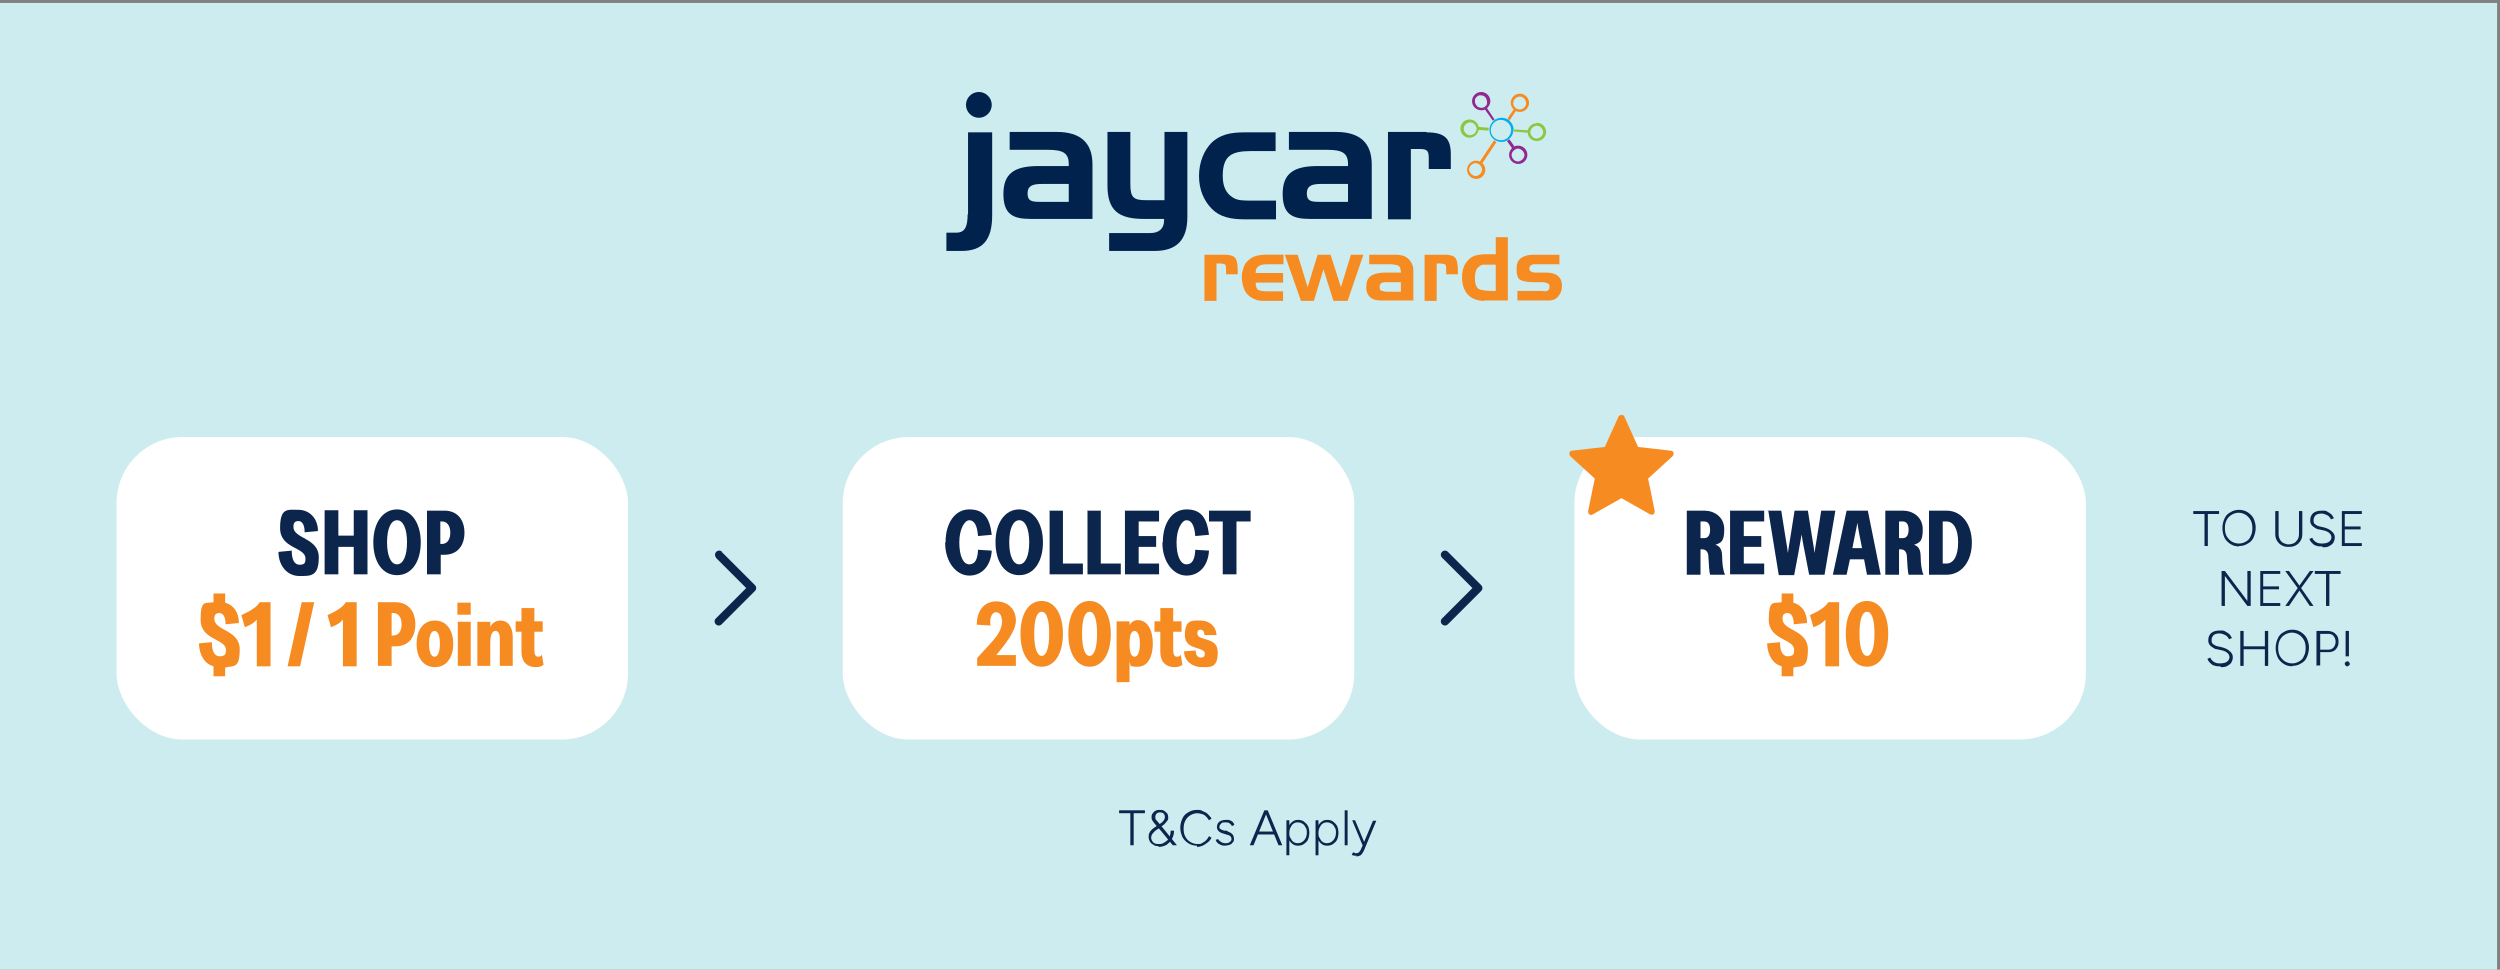 <?xml version="1.0" encoding="UTF-8"?>
<svg id="Layer_1" xmlns="http://www.w3.org/2000/svg" version="1.1" viewBox="0 0 600.7 233">
  <rect x="0" y="0" width="600.7" height="233" fill="#808080" stroke="none"/>
  <!-- Generator: Adobe Illustrator 29.5.1, SVG Export Plug-In . SVG Version: 2.1.0 Build 141)  -->
  <defs>
    <style>
      .st0 {
        fill: #8dc63f;
      }

      .st1 {
        fill: #00aeef;
      }

      .st2 {
        fill: #fff;
      }

      .st3 {
        fill: #0c254d;
      }

      .st4 {
        fill: #f3f4f6;
      }

      .st5 {
        fill: #00224d;
      }

      .st6 {
        fill: #231f20;
      }

      .st7 {
        fill: #f68b21;
      }

      .st8 {
        fill: #cdecef;
      }

      .st9 {
        fill: #92278f;
      }
    </style>
  </defs>
  <g>
    <line class="st4" x1="0" y1=".7" x2="600" y2=".7"/>
    <rect class="st8" x="0" y=".7" width="600" height="233"/>
    <g>
      <path class="st3" d="M529.7,131.2v-7.7h-2.7v-.7h6.2v.7h-2.7v7.7h-.8Z"/>
      <path class="st3" d="M538,131.3c-.8,0-1.5-.2-2.1-.6-.6-.4-1.1-.9-1.4-1.5-.3-.7-.5-1.4-.5-2.3s.2-1.6.5-2.3c.3-.7.8-1.2,1.4-1.5.6-.4,1.3-.6,2.1-.6s1.5.2,2.1.6c.6.4,1.1.9,1.4,1.5.3.7.5,1.4.5,2.2s-.2,1.6-.5,2.3c-.3.7-.8,1.2-1.4,1.5-.6.4-1.3.6-2.1.6ZM538,130.6c.6,0,1.2-.2,1.7-.5s.9-.7,1.1-1.3c.3-.5.4-1.2.4-1.9s-.1-1.3-.4-1.9c-.3-.5-.7-1-1.2-1.3-.5-.3-1.1-.5-1.7-.5s-1.2.2-1.7.5-.9.7-1.2,1.3-.4,1.2-.4,1.9.1,1.3.4,1.9c.3.5.7,1,1.2,1.3s1.1.5,1.7.5Z"/>
      <path class="st3" d="M549.8,131.4c-.6,0-1.1-.1-1.6-.4-.5-.3-.8-.6-1.1-1.1-.3-.5-.4-1-.4-1.6v-5.5h.8v5.5c0,.5.1.9.3,1.3.2.4.5.7.9.9s.8.3,1.2.3.9-.1,1.3-.3.6-.5.9-.9c.2-.4.3-.8.3-1.3v-5.5h.8v5.5c0,.6-.1,1.1-.4,1.6-.3.5-.6.8-1.1,1.1-.5.3-1,.4-1.7.4Z"/>
      <path class="st3" d="M558,131.3c-.5,0-.9,0-1.2-.1-.4-.1-.7-.2-.9-.4s-.5-.4-.6-.6c-.2-.2-.3-.4-.4-.7l.7-.3c.1.4.4.7.8,1,.4.3.9.4,1.5.4s1.3-.1,1.7-.4c.4-.3.6-.7.6-1.1s-.2-.8-.6-1.1-.9-.5-1.5-.6l-.9-.2c-.4,0-.7-.2-1-.4-.3-.2-.6-.4-.8-.7-.2-.3-.3-.6-.3-1,0-.8.2-1.3.7-1.8.5-.4,1.2-.6,2.1-.6s1,0,1.4.3c.4.2.7.4,1,.7.2.3.4.6.5.8l-.7.3c-.2-.4-.5-.8-.9-1-.4-.2-.9-.4-1.4-.4s-1.1.1-1.4.4c-.3.3-.5.7-.5,1.2s.1.8.4,1c.3.2.6.4,1.1.5l.9.2c.8.2,1.5.5,2,1,.5.4.7.9.7,1.4s-.1.8-.3,1.2-.5.6-1,.9-1,.3-1.6.3Z"/>
      <path class="st3" d="M562.7,131.2v-8.4h4.8v.7h-4.1v3h3.8v.7h-3.8v3.3h4.1v.7h-4.8Z"/>
    </g>
    <g>
      <path class="st3" d="M533.8,145.6v-8.4h.8l5.4,7.2v-7.2h.8v8.4h-.8l-5.4-7.2v7.2h-.8Z"/>
      <path class="st3" d="M543.1,145.6v-8.4h4.8v.7h-4.1v3h3.8v.7h-3.8v3.3h4.1v.7h-4.8Z"/>
      <path class="st3" d="M555,145.6l-2.7-4-3.2-4.4h.9l2.7,3.8,3.2,4.6h-.9ZM549.1,145.6l3.2-4.6,2.7-3.8h.9l-3.2,4.4-2.7,4h-.9Z"/>
      <path class="st3" d="M558.9,145.6v-7.7h-2.7v-.7h6.2v.7h-2.7v7.7h-.8Z"/>
    </g>
    <g>
      <path class="st3" d="M533.5,160.1c-.5,0-.9,0-1.2-.1-.4-.1-.7-.2-.9-.4s-.5-.4-.6-.6c-.2-.2-.3-.4-.4-.7l.7-.3c.1.4.4.7.8,1,.4.3.9.4,1.5.4s1.3-.1,1.7-.4c.4-.3.6-.7.6-1.1s-.2-.8-.6-1.1-.9-.5-1.5-.6l-.9-.2c-.4,0-.7-.2-1-.4-.3-.2-.6-.4-.8-.7-.2-.3-.3-.6-.3-1,0-.8.2-1.3.7-1.8.5-.4,1.2-.6,2.1-.6s1,0,1.4.3c.4.2.7.4,1,.7.2.3.4.6.5.8l-.7.3c-.2-.4-.5-.8-.9-1-.4-.2-.9-.4-1.4-.4s-1.1.1-1.4.4c-.3.3-.5.7-.5,1.2s.1.8.4,1c.3.2.6.4,1.1.5l.9.2c.8.2,1.5.5,2,1,.5.4.7.9.7,1.4s-.1.8-.3,1.2-.5.6-1,.9-1,.3-1.6.3Z"/>
      <path class="st3" d="M538.3,160v-8.4h.8v8.4h-.8ZM539.1,156v-.7h5.1v.7h-5.1ZM544.2,160v-8.4h.8v8.4h-.8Z"/>
      <path class="st3" d="M550.8,160.1c-.8,0-1.5-.2-2.1-.6-.6-.4-1.1-.9-1.4-1.5-.3-.7-.5-1.4-.5-2.3s.2-1.6.5-2.3c.3-.7.8-1.2,1.4-1.5.6-.4,1.3-.6,2.1-.6s1.5.2,2.1.6c.6.4,1.1.9,1.4,1.5.3.7.5,1.4.5,2.2s-.2,1.6-.5,2.3c-.3.7-.8,1.2-1.4,1.5-.6.4-1.3.6-2.1.6ZM550.8,159.4c.6,0,1.2-.2,1.7-.5s.9-.7,1.1-1.3c.3-.5.4-1.2.4-1.9s-.1-1.3-.4-1.9c-.3-.5-.7-1-1.2-1.3-.5-.3-1.1-.5-1.7-.5s-1.2.2-1.7.5-.9.7-1.2,1.3-.4,1.2-.4,1.9.1,1.3.4,1.9c.3.5.7,1,1.2,1.3s1.1.5,1.7.5Z"/>
      <path class="st3" d="M556.6,160v-8.4h2.6c.5,0,1,.1,1.4.3.4.2.7.5,1,.9.2.4.3.8.3,1.4s-.1,1-.3,1.3c-.2.4-.5.7-.8.9-.4.2-.8.3-1.2.3h-2.1v3.2h-.8ZM557.4,156.1h2.1c.5,0,.9-.2,1.2-.5.3-.4.5-.8.5-1.4s-.2-1-.5-1.4-.8-.5-1.4-.5h-1.8v3.8Z"/>
      <path class="st3" d="M564,160.1c-.2,0-.3,0-.4-.2-.1-.1-.2-.2-.2-.4s0-.3.2-.4c.1-.1.2-.2.4-.2s.3,0,.4.2c.1.1.2.2.2.4s0,.3-.2.4c-.1.1-.2.2-.4.2ZM563.6,157.7v-6.1h.8v6.1h-.8Z"/>
    </g>
    <rect class="st2" x="28" y="105" width="122.9" height="72.7" rx="15.9" ry="15.9"/>
    <g>
      <path class="st3" d="M67,132.6l3.1-.3c0,2.1.6,3.4,1.9,3.4s1.4-.6,1.4-1.5c0-2.8-6.1-2.3-6.1-7.3s1.8-4.4,4.4-4.4,4.7,2,4.7,5.1l-3.2.3c0-1.8-.6-2.7-1.5-2.7s-1.2.5-1.2,1.4c0,2.9,6.1,2.6,6.1,7.3s-2,4.5-4.7,4.5-4.9-2.2-5-5.7Z"/>
      <path class="st3" d="M85,131.4h-3.7v6.6h-3.3v-15.4h3.3v6.1h3.7v-6.1h3.3v15.4h-3.3v-6.6Z"/>
      <path class="st3" d="M89.7,130.3c0-4.7,2.3-7.9,5.7-7.9s5.7,3.2,5.7,7.9-2.2,7.9-5.7,7.9-5.7-3.2-5.7-7.9ZM97.8,130.3c0-3.2-.9-5.3-2.4-5.3s-2.4,2.1-2.4,5.3.9,5.3,2.4,5.3,2.4-2.1,2.4-5.3Z"/>
      <path class="st3" d="M102.6,122.7h4.2c3.1,0,4.8,2.2,4.8,5.3s-1.7,5.3-4.8,5.3h-.9v4.7h-3.3v-15.4ZM106.2,130.7c1.2,0,2-1,2-2.7s-.8-2.7-2-2.7h-.4v5.4h.4Z"/>
    </g>
    <g>
      <path class="st7" d="M51.3,160.1c-2.1-.6-3.4-2.6-3.5-5.5l3.1-.3c0,2.1.6,3.4,1.9,3.4s1.5-.6,1.5-1.5c0-2.8-6.1-2.3-6.1-7.3s1.2-3.8,3.1-4.2v-2.1h2.8v2.2c2.1.6,3.3,2.4,3.3,4.9l-3.2.3c0-1.8-.6-2.7-1.5-2.7s-1.2.5-1.2,1.4c0,2.9,6.1,2.6,6.1,7.3s-1.4,3.9-3.5,4.4v2.1h-2.8v-2.2Z"/>
      <path class="st7" d="M58.8,150.6l-.8-2.8c2-.9,3.7-1.9,4.4-3.1h2.6v15.4h-3.3v-11.2c-.7.7-1.1,1.1-2.8,1.8Z"/>
      <path class="st7" d="M72.5,144.7h3l-3.4,15.4h-3l3.4-15.4Z"/>
      <path class="st7" d="M79.5,150.6l-.8-2.8c2-.9,3.7-1.9,4.4-3.1h2.6v15.4h-3.3v-11.2c-.7.7-1.1,1.1-2.8,1.8Z"/>
      <path class="st7" d="M90.8,144.7h4.2c3.1,0,4.8,2.2,4.8,5.3s-1.6,5.3-4.8,5.3h-.9v4.7h-3.3v-15.4ZM94.5,152.7c1.2,0,2-1,2-2.7s-.8-2.7-2-2.7h-.4v5.4h.4Z"/>
      <path class="st7" d="M100.1,154.7c0-3.4,1.7-5.6,4.4-5.6s4.4,2.2,4.4,5.6-1.7,5.6-4.4,5.6-4.4-2.2-4.4-5.6ZM105.7,154.7c0-2-.5-3.1-1.3-3.1s-1.3,1.1-1.3,3.1.5,3.1,1.3,3.1,1.3-1.1,1.3-3.1Z"/>
      <path class="st7" d="M109.9,144.8h3.2v2.9h-3.2v-2.9ZM110,149.4h3.1v10.6h-3.1v-10.6Z"/>
      <path class="st7" d="M119.1,151.6c-.9,0-1.3,1-1.3,3.1v5.3h-3.1v-10.6h3.1v1.2c.5-.9,1.4-1.5,2.4-1.5,1.8,0,3,1.4,3,4.1v6.8h-3.1v-6.6c0-1.1-.4-1.8-1-1.8Z"/>
      <path class="st7" d="M125.3,156.6v-4.8h-1.4v-2.5h1.4v-3.2h3.1v3.2h2v2.5h-2v4.4c0,1.1.3,1.6.9,1.6s.7-.2.9-.5l.4,2.4c-.5.5-1.3.6-1.8.6-2.4,0-3.5-1.5-3.5-3.7Z"/>
    </g>
    <rect class="st2" x="202.5" y="105" width="122.9" height="72.7" rx="15.9" ry="15.9"/>
    <g>
      <path class="st3" d="M227.2,130.3c0-4.7,2.3-7.9,5.7-7.9s4.9,1.9,5.4,6.1l-3.3.3c-.2-2.7-1-3.8-2.1-3.8s-2.4,2.1-2.4,5.3.9,5.3,2.4,5.3,2-1.4,2.1-3.5l3.3.2c-.2,3.6-2.3,6-5.4,6s-5.8-3.2-5.8-7.9Z"/>
      <path class="st3" d="M239.2,130.3c0-4.7,2.3-7.9,5.7-7.9s5.7,3.2,5.7,7.9-2.2,7.9-5.7,7.9-5.7-3.2-5.7-7.9ZM247.3,130.3c0-3.2-.9-5.3-2.4-5.3s-2.4,2.1-2.4,5.3.9,5.3,2.4,5.3,2.4-2.1,2.4-5.3Z"/>
      <path class="st3" d="M252.1,122.7h3.3v12.7h4.8v2.6h-8v-15.4Z"/>
      <path class="st3" d="M261.2,122.7h3.3v12.7h4.8v2.6h-8v-15.4Z"/>
      <path class="st3" d="M270.4,122.7h8.1v2.6h-4.9v3.5h4.2v2.6h-4.2v4h4.9v2.6h-8.2v-15.4Z"/>
      <path class="st3" d="M279.4,130.3c0-4.7,2.3-7.9,5.7-7.9s4.9,1.9,5.4,6.1l-3.3.3c-.2-2.7-1-3.8-2.1-3.8s-2.4,2.1-2.4,5.3.9,5.3,2.4,5.3,2-1.4,2.1-3.5l3.3.2c-.2,3.6-2.3,6-5.4,6s-5.8-3.2-5.8-7.9Z"/>
      <path class="st3" d="M293.9,125.3h-3.4v-2.6h10v2.6h-3.4v12.7h-3.3v-12.7Z"/>
    </g>
    <g>
      <path class="st7" d="M240.7,149c0-1.1-.5-1.9-1.4-1.9s-1.6,1.3-1.3,3.2l-3.3-.2c0-3.5,1.9-5.6,4.7-5.6s4.7,1.9,4.7,4.6-3,6.2-4.7,8.3h4.7v2.6h-9.3v-1.9c4-4.5,6-5.9,6-9.2Z"/>
      <path class="st7" d="M245.2,152.3c0-4.9,2-7.9,5.1-7.9s5.1,3.1,5.1,7.9-2,7.9-5.1,7.9-5.1-3.1-5.1-7.9ZM252.1,152.3c0-3.4-.6-5.3-1.8-5.3s-1.8,1.9-1.8,5.3.7,5.3,1.8,5.3,1.8-1.9,1.8-5.3Z"/>
      <path class="st7" d="M256.7,152.3c0-4.9,2-7.9,5.1-7.9s5.1,3.1,5.1,7.9-2,7.9-5.1,7.9-5.1-3.1-5.1-7.9ZM263.6,152.3c0-3.4-.6-5.3-1.8-5.3s-1.8,1.9-1.8,5.3.7,5.3,1.8,5.3,1.8-1.9,1.8-5.3Z"/>
      <path class="st7" d="M271.4,159.1v4.8h-3.1v-14.6h3.1v.9c.4-.7,1.1-1.2,2-1.2,2.3,0,3.6,2.4,3.6,5.6s-1.2,5.6-3.6,5.6-1.6-.4-2-1.2ZM272.6,157.8c.8,0,1.3-1.2,1.3-3.1s-.5-3.1-1.3-3.1-1.2,1.1-1.2,3.1.4,3.1,1.2,3.1Z"/>
      <path class="st7" d="M278.8,156.6v-4.8h-1.4v-2.5h1.4v-3.2h3.1v3.2h2v2.5h-2v4.4c0,1.1.3,1.6.9,1.6s.7-.2.9-.5l.4,2.4c-.5.5-1.3.6-1.8.6-2.4,0-3.5-1.5-3.5-3.7Z"/>
      <path class="st7" d="M284.5,156.5l2.8-.2c0,1,.4,1.7,1.2,1.7s1-.4,1-.9c0-1.9-4.8-.7-4.8-4.5s1.8-3.5,3.8-3.5,3.7,1.3,3.8,3.5h-2.9c0-.7-.3-1.3-.9-1.3s-.8.3-.8.9c0,2,4.9.6,4.9,4.5s-1.8,3.6-3.9,3.6-4.1-1.4-4.2-3.7Z"/>
    </g>
    <rect class="st2" x="378.3" y="105" width="122.9" height="72.7" rx="15.9" ry="15.9"/>
    <g>
      <path class="st3" d="M405.3,122.7h4.2c2.4,0,4.8,1.5,4.8,4.5s-.8,3.2-2.1,3.7c1.4.4,1.6,1.8,1.6,2.9,0,1.4.2,3.4.7,4.3h-3.6c-.2-.7-.3-2.3-.4-4.2,0-1.3-.6-1.9-1.5-1.9h-.4v6.1h-3.3v-15.4ZM410.9,127.3c0-1.3-.5-2-1.4-2h-.9v4h.9c.9,0,1.4-.7,1.4-2Z"/>
      <path class="st3" d="M415.8,122.7h8.1v2.6h-4.9v3.5h4.2v2.6h-4.2v4h4.9v2.6h-8.2v-15.4Z"/>
      <path class="st3" d="M424.6,122.7h3.4l.9,5.7c.5,2.8.7,4.5.7,4.5,0,0,.2-1.7.7-4.5l.9-5.7h3.2l.9,5.7c.5,2.8.7,4.5.7,4.5,0,0,.2-1.7.7-4.5l.9-5.7h3.4l-2.6,15.4h-3.7l-1-5.2c-.6-2.8-.8-4.5-.8-4.5,0,0-.3,1.7-.8,4.5l-1,5.3h-3.7l-2.5-15.4Z"/>
      <path class="st3" d="M443.7,122.7h5.1l3.1,15.4h-3.3l-.7-3.7h-3.4l-.8,3.7h-3.3l3.3-15.4ZM447.4,131.7l-.3-1.6c-.6-2.8-.8-4.5-.8-4.5,0,0-.3,1.7-.9,4.5l-.3,1.6h2.3Z"/>
      <path class="st3" d="M453,122.7h4.2c2.4,0,4.8,1.5,4.8,4.5s-.8,3.2-2.1,3.7c1.4.4,1.6,1.8,1.6,2.9,0,1.4.2,3.4.7,4.3h-3.6c-.2-.7-.3-2.3-.4-4.2,0-1.3-.6-1.9-1.5-1.9h-.4v6.1h-3.3v-15.4ZM458.6,127.3c0-1.3-.5-2-1.4-2h-.9v4h.9c.9,0,1.4-.7,1.4-2Z"/>
      <path class="st3" d="M463.5,122.7h4.2c3.7,0,6.1,3.3,6.1,7.7s-2.4,7.7-6.1,7.7h-4.2v-15.4ZM470.5,130.3c0-3.2-1.1-5-2.8-5h-.9v10.1h.9c1.7,0,2.8-1.8,2.8-5.1Z"/>
    </g>
    <g>
      <path class="st7" d="M428.1,160.1c-2.1-.6-3.4-2.6-3.5-5.5l3.1-.3c0,2.1.6,3.4,1.9,3.4s1.5-.6,1.5-1.5c0-2.8-6.1-2.3-6.1-7.3s1.2-3.8,3.1-4.2v-2.1h2.8v2.2c2.1.6,3.3,2.4,3.3,4.9l-3.2.3c0-1.8-.6-2.7-1.5-2.7s-1.2.5-1.2,1.4c0,2.9,6.1,2.6,6.1,7.3s-1.4,3.9-3.5,4.4v2.1h-2.8v-2.2Z"/>
      <path class="st7" d="M435.7,150.6l-.8-2.8c2-.9,3.7-1.9,4.4-3.1h2.6v15.4h-3.3v-11.2c-.7.7-1.1,1.1-2.8,1.8Z"/>
      <path class="st7" d="M443.5,152.3c0-4.9,2-7.9,5.1-7.9s5.1,3.1,5.1,7.9-2,7.9-5.1,7.9-5.1-3.1-5.1-7.9ZM450.4,152.3c0-3.4-.6-5.3-1.8-5.3s-1.8,1.9-1.8,5.3.7,5.3,1.8,5.3,1.8-1.9,1.8-5.3Z"/>
    </g>
    <g>
      <path class="st7" d="M385.6,107.4s-4.8.5-7.9.9c-.3,0-.5.2-.6.5,0,.3,0,.6.2.8,2.4,2.2,5.9,5.4,5.9,5.4,0,0-1,4.7-1.6,7.8,0,.3,0,.6.3.8s.6.2.8,0c2.8-1.6,6.9-3.9,6.9-3.9,0,0,4.2,2.4,6.9,3.9.3.1.6.1.8,0,.2-.2.3-.5.3-.8-.6-3.1-1.6-7.8-1.6-7.8,0,0,3.5-3.2,5.9-5.4.2-.2.3-.5.2-.8,0-.3-.3-.5-.6-.5-3.2-.4-7.9-.9-7.9-.9,0,0-2-4.4-3.3-7.3-.1-.3-.4-.4-.7-.4s-.6.2-.7.4c-1.3,2.9-3.3,7.3-3.3,7.3"/>
      <path class="st3" d="M173.5,132.6c-.4-.4-1-.4-1.4,0-.4.4-.4,1,0,1.4l1.4-1.4ZM180.7,141.3l.7.7c.4-.4.4-1,0-1.4l-.7.7ZM172,148.6c-.4.4-.4,1,0,1.4.4.4,1,.4,1.4,0l-1.4-1.4ZM172,134l8,8,1.4-1.4-8-8-1.4,1.4ZM180,140.6l-8,8,1.4,1.4,8-8-1.4-1.4Z"/>
      <path class="st3" d="M347.9,132.6c-.4-.4-1-.4-1.4,0-.4.4-.4,1,0,1.4l1.4-1.4ZM355.2,141.3l.7.7c.4-.4.4-1,0-1.4l-.7.7ZM346.5,148.6c-.4.4-.4,1,0,1.4.4.4,1,.4,1.4,0l-1.4-1.4ZM346.5,134l8,8,1.4-1.4-8-8-1.4,1.4ZM354.5,140.6l-8,8,1.4,1.4,8-8-1.4-1.4Z"/>
    </g>
    <g>
      <path class="st3" d="M271.6,203.1v-7.7h-2.7v-.7h6.2v.7h-2.7v7.7h-.8Z"/>
      <path class="st3" d="M278.4,203.3c-.5,0-.9,0-1.2-.3-.4-.2-.7-.4-.9-.8-.2-.3-.3-.7-.3-1.1s0-.7.2-1c.1-.3.3-.5.6-.8.2-.2.5-.4.8-.6l.9-.6c.2-.2.5-.3.7-.5.2-.2.4-.4.5-.6.1-.2.2-.4.2-.7s-.1-.6-.3-.8c-.2-.2-.5-.3-.9-.3s-.6.1-.8.3c-.2.2-.3.5-.3.8s0,.5.2.7.3.4.6.7l1.4,1.7,3,3.7h-1l-2.7-3.3-1.4-1.6c-.2-.2-.3-.4-.5-.6-.1-.2-.3-.4-.4-.6s-.1-.4-.1-.7c0-.3,0-.6.3-.9.2-.3.4-.5.7-.6.3-.2.6-.2,1-.2s.7,0,1,.2c.3.2.5.4.7.6s.3.6.3,1,0,.6-.3.9c-.2.3-.4.5-.7.8-.3.2-.6.5-.9.7l-.9.6c-.2.1-.4.3-.6.5-.2.2-.3.4-.5.6-.1.2-.2.5-.2.8s.2.8.5,1.1c.3.3.7.4,1.2.4s.9,0,1.2-.2.7-.4,1-.7c.3-.3.5-.6.6-1,.1-.4.2-.8.2-1.3h.8c0,.8-.2,1.4-.5,2-.3.6-.8,1-1.3,1.4-.6.3-1.2.5-2,.5Z"/>
      <path class="st3" d="M287.6,203.2c-.8,0-1.5-.2-2.1-.6-.6-.4-1.1-.9-1.4-1.5-.3-.7-.5-1.4-.5-2.2s.2-1.6.5-2.2c.3-.7.8-1.2,1.4-1.5.6-.4,1.3-.6,2.1-.6s.9,0,1.4.3c.5.2.9.4,1.2.7s.7.7.9,1.1l-.6.4c-.2-.3-.4-.6-.7-.9-.3-.3-.6-.5-1-.6-.4-.1-.7-.2-1.1-.2-.6,0-1.2.2-1.7.5s-.9.7-1.2,1.3-.4,1.2-.4,1.9.1,1.4.4,1.9c.3.6.7,1,1.2,1.3s1.1.5,1.7.5.8,0,1.1-.2c.4-.2.7-.4,1-.7.3-.3.5-.6.7-1l.6.4c-.2.4-.5.8-.9,1.1s-.8.6-1.2.8c-.5.2-.9.3-1.4.3Z"/>
      <path class="st3" d="M294.5,203.2c-.5,0-.8,0-1.2-.2-.3-.1-.6-.3-.8-.5-.2-.2-.3-.4-.4-.7l.6-.2c.1.3.4.5.7.7.3.2.6.3,1,.3s.8,0,1.1-.3c.3-.2.4-.4.4-.7s-.1-.5-.3-.7c-.2-.2-.5-.3-1-.4l-.6-.2c-.5-.1-1-.4-1.2-.6s-.4-.6-.4-.9c0-.6.2-1,.5-1.3.4-.3.9-.5,1.7-.5s.7,0,.9.1c.3.1.5.2.7.4s.3.4.4.7l-.6.3c-.1-.3-.3-.5-.6-.7s-.6-.2-1-.2-.8,0-1,.3c-.2.2-.4.4-.4.8s0,.4.3.5c.2.2.5.3.9.4h.5c.4.2.7.4,1,.5.3.2.5.4.6.6s.2.5.2.8,0,.7-.3.9c-.2.3-.4.5-.8.6-.3.1-.7.2-1.1.2Z"/>
      <path class="st3" d="M300.3,203.1l3.5-8.4h.8l-3.4,8.4h-.8ZM301.9,200.5v-.7h4.4v.7h-4.4ZM307.2,203.1l-3.4-8.4h.8l3.5,8.4h-.8Z"/>
      <path class="st3" d="M309.1,205.5v-8.4h.7v1.1s0,7.3,0,7.3h-.7ZM311.9,203.2c-.5,0-1-.1-1.3-.4-.4-.3-.7-.6-.9-1.1-.2-.5-.3-1-.3-1.6s.1-1.2.3-1.6c.2-.5.5-.8.9-1.1.4-.3.8-.4,1.3-.4s1,.1,1.4.4c.4.3.7.6,1,1.1.2.5.3,1,.3,1.6s-.1,1.1-.3,1.6c-.2.5-.6.8-1,1.1-.4.3-.9.4-1.4.4ZM311.8,202.6c.4,0,.8-.1,1.1-.3s.6-.5.8-.9c.2-.4.3-.8.3-1.3s0-.9-.3-1.3c-.2-.4-.4-.7-.8-.9-.3-.2-.7-.3-1.1-.3s-.7.1-1,.3c-.3.2-.5.5-.7.9s-.3.8-.3,1.3,0,.9.3,1.3c.2.4.4.7.7.9s.6.3,1,.3Z"/>
      <path class="st3" d="M316.1,205.5v-8.4h.7v1.1s0,7.3,0,7.3h-.7ZM318.9,203.2c-.5,0-1-.1-1.3-.4-.4-.3-.7-.6-.9-1.1-.2-.5-.3-1-.3-1.6s.1-1.2.3-1.6c.2-.5.5-.8.9-1.1.4-.3.8-.4,1.3-.4s1,.1,1.4.4c.4.3.7.6,1,1.1.2.5.3,1,.3,1.6s-.1,1.1-.3,1.6c-.2.5-.6.8-1,1.1-.4.3-.9.4-1.4.4ZM318.8,202.6c.4,0,.8-.1,1.1-.3s.6-.5.8-.9c.2-.4.3-.8.3-1.3s0-.9-.3-1.3c-.2-.4-.4-.7-.8-.9-.3-.2-.7-.3-1.1-.3s-.7.1-1,.3c-.3.2-.5.5-.7.9s-.3.8-.3,1.3,0,.9.3,1.3c.2.4.4.7.7.9s.6.3,1,.3Z"/>
      <path class="st3" d="M323.1,203.1v-8.4h.7v8.4h-.7Z"/>
      <path class="st3" d="M325.9,205.6c-.1,0-.3,0-.5,0-.2,0-.4-.1-.6-.2l.3-.6c.2,0,.4.1.5.2.1,0,.3,0,.3,0,.2,0,.4,0,.6-.2.1-.1.3-.3.4-.5l.7-1.6,2.3-5.5h.8l-2.9,7c-.1.3-.3.6-.5.9s-.3.4-.6.5-.5.2-.8.2ZM327.4,203.1l-2.5-6h.7l2.3,5.5.2.5h-.7Z"/>
    </g>
    <g>
      <path class="st6" d="M357.7,31.3s0,0,0,0c0,0,0,0,0,0"/>
      <polyline class="st6" points="357.7 31.3 357.7 31.3 357.7 31.3"/>
      <polygon class="st6" points="363.7 31.2 363.7 31.2 363.7 31.2 363.7 31.2"/>
      <path class="st6" d="M363.7,31.2s0,0,0,0c0,0,0,0,0,0"/>
    </g>
  </g>
  <path class="st5" d="M253.9,31.7h-11.3v4.3h9.2c3.5,0,5,.7,5,3.4v.5h-7.3c-5.8,0-8.4,1.8-8.4,6.7s2.3,6,6.5,6h14.9v-13.1c0-5.2-2.9-7.8-8.6-7.8M256.8,48.5h-6.9c-2,0-3-.2-3-2s1.1-2.3,3.4-2.3h6.5v4.3Z"/>
  <path class="st5" d="M279.8,48.1h-4.5c-3,0-3.7-.7-3.7-3.9v-12.5h-5.5v12.9c0,5.9,2.6,8,8.7,8h4.9v.4c0,1.9-1.2,3-3.3,3h-9.9v4.3h10.9c5.4,0,7.9-2.7,7.9-8.2v-20.4h-5.5v16.3Z"/>
  <path class="st5" d="M232.5,51.5c0,2.9-.6,4.4-2.7,4.4h-2.4v4.4h3.6c5.2,0,7.4-2.7,7.4-8.6v-19.9h-5.8v19.7Z"/>
  <path class="st5" d="M342.8,31.7h-9.3v21h5.5v-16.9h1.9c1.8,0,2.4.2,2.4,2.1v2.7h5.3v-3.5c0-3.9-1.5-5.3-5.9-5.3"/>
  <path class="st5" d="M321,31.7h-11.3v4.3h9.2c3.5,0,5,.7,5,3.4v.5h-7.3c-5.8,0-8.4,1.8-8.4,6.7s2.3,6,6.5,6h14.9v-13.1c0-5.2-2.9-7.8-8.6-7.8M323.9,48.5h-6.9c-2,0-3-.2-3-2s1.1-2.3,3.4-2.3h6.5v4.3Z"/>
  <path class="st5" d="M291.2,34.2c-1.9,1.9-3.1,4.8-3.1,8.1s1.2,6,3.1,7.9c1.9,1.9,4.4,2.5,7.9,2.5h7.5v-4.5h-5.9c-1.9,0-3.3,0-4.4-.7-1.7-1-2.5-2.7-2.5-5.2,0-4.9,2.1-6,6.8-6h5.9v-4.5h-7.5c-3.5,0-5.9.6-7.9,2.5"/>
  <path class="st5" d="M235.2,22.1c-1.7,0-3.1,1.4-3.1,3.1s1.4,3.1,3.1,3.1,3.1-1.4,3.1-3.1-1.4-3.1-3.1-3.1"/>
  <g>
    <path class="st7" d="M294.2,61.2c1.6,0,2.5.4,2.8,1.1s.4,1.7.4,2.9v.7h-2.8v-.5c0-1,0-1.6-.2-1.8-.2-.2-.7-.3-1.8-.3h-.3v9h-2.9v-11.1h4.9Z"/>
    <path class="st7" d="M301.8,72c-.7-.2-1.4-.6-2-1.2-.5-.5-.8-1.1-1-1.7s-.3-1.3-.4-1.9v-.7c0,0,0-.2,0-.3,0-.6.2-1.3.4-1.9.2-.6.5-1.2,1-1.6.6-.6,1.2-1,2-1.2.7-.2,1.5-.3,2.3-.3h4.3s0,2.3,0,2.3h-3.9c-.8,0-1.5.1-2,.4s-.8.8-.8,1.7h6.6s0,2.3,0,2.3h-6.6c0,1,.3,1.6.7,1.8.5.2,1.1.3,2,.3h3.9s0,2.3,0,2.3h-4.3c-.8,0-1.6,0-2.3-.3Z"/>
    <path class="st7" d="M315.9,72.3h-3.3l-3.9-11.1h3.1l2.4,7.8,2.4-7.8h3.1l2.5,7.8,2.4-7.8h3l-3.8,11.1h-3.4l-2.4-7.6-2.3,7.6Z"/>
    <path class="st7" d="M335,61.2c.6,0,1.3,0,1.9.2.6.1,1.1.4,1.6.9.4.4.7.9.9,1.4s.2,1.1.2,1.6v6.9h-7.9c-1.1,0-2-.3-2.6-.9-.6-.6-.9-1.5-.8-2.6,0-1.3.6-2.2,1.4-2.6.8-.4,1.9-.6,3-.6h3.9c0-.9-.2-1.5-.7-1.7s-1.2-.3-2-.3h-4.9v-2.3h6ZM332.9,70.1h3.7v-2.3h-3.5s0,0,0,0h0c-.4,0-.8,0-1.1.2-.3.1-.5.4-.5.9,0,.5.1.9.5,1,.3,0,.7.2,1.1.2h0Z"/>
    <path class="st7" d="M347.1,61.2c1.6,0,2.5.4,2.8,1.1.3.7.4,1.7.4,2.9v.7h-2.8v-.5c0-1,0-1.6-.2-1.8-.2-.2-.8-.3-1.8-.3h-.3v9h-2.9v-11.1h4.9Z"/>
    <path class="st7" d="M356.7,72.3c-1.7,0-3-.5-3.9-1.4-.9-.9-1.4-2.2-1.5-3.9,0-.7,0-1.5.2-2.2.2-.7.5-1.4,1-2,.6-.7,1.2-1.2,2-1.4.8-.2,1.6-.3,2.4-.3h2.5v-4.1h2.9v15.2h-5.6ZM359.4,69.9v-6.3c-.1,0-.2,0-.3,0h-1.2c-.3,0-.5,0-.7,0-.2,0-.5,0-.8,0-.2,0-.4,0-.6.2-.2.1-.4.2-.6.4-.3.3-.5.6-.6,1-.1.4-.2.8-.2,1.2v.6c0,1.5.5,2.4,1.3,2.6.8.2,1.8.3,2.9.3.1,0,.3,0,.4,0h.4Z"/>
    <path class="st7" d="M370.9,70s0,0,0,0h0c.4,0,.7,0,1-.2.3-.1.4-.4.4-.9s-.1-.7-.4-.8-.6-.2-.9-.3h-2.8c-1.2,0-2.1-.2-2.8-.5-.7-.3-1-1.2-1-2.6,0-1.3.3-2.2,1.1-2.7.7-.5,1.7-.8,2.9-.8h6.3s0,2.3,0,2.3h-5.2s0,0-.1,0h-.7c-.3,0-.5,0-.7.2-.2,0-.4.3-.5.5-.1.5,0,.8.3,1s.7.3,1.1.3h2.7c1,0,1.9.2,2.6.7.7.5,1.1,1.3,1.1,2.4h0c0,1-.2,1.8-.8,2.5-.5.7-1.3,1.1-2.3,1.1h-7.6v-2.3h6.2Z"/>
  </g>
  <path class="st0" d="M357.7,31.3h0c0-.1,0-.2,0-.3,0,0,0-.1,0-.2,0,0,0,0,0-.1l-2.4-.2c-.2-1-1.1-1.8-2.2-1.8-1.2,0-2.2,1-2.2,2.2,0,1.2,1,2.2,2.2,2.2,1.1,0,2-.9,2.2-1.9l2.3.2s0,0,0,0h0M353.3,32.5c-.9,0-1.5-.7-1.6-1.5,0-.9.7-1.5,1.5-1.6.9,0,1.5.7,1.6,1.5,0,.9-.7,1.5-1.5,1.6"/>
  <path class="st0" d="M369.2,29.6c-1,0-1.9.8-2.1,1.7l-3.4-.2s0,0,0,0c0,0,0,0,0,0h0c0,0,0,.2,0,.3,0,0,0,.2,0,.2h0s3.4.3,3.4.3c0,1.1,1,2,2.2,2,1.2,0,2.2-1,2.2-2.2s-1-2.2-2.2-2.2M369.3,33.3c-.9,0-1.5-.7-1.6-1.5,0-.8.7-1.5,1.5-1.6.9,0,1.5.7,1.6,1.5,0,.8-.7,1.5-1.5,1.6"/>
  <path class="st7" d="M362.5,28.8c0,0,.1.1.2.2,0,0,0,0,0,0l1.5-2.3c.3.1.6.2,1,.2,1.2,0,2.2-1,2.2-2.2s-1-2.2-2.2-2.2c-1.2,0-2.2,1-2.2,2.2,0,.6.3,1.2.7,1.6l-1.5,2.2s0,0,0,0c0,0,.2,0,.2.1,0,0,0,0,0,0M363.6,24.8c0-.9.7-1.5,1.5-1.6.9,0,1.5.7,1.6,1.5s-.7,1.6-1.5,1.6c-.9,0-1.6-.7-1.6-1.5"/>
  <path class="st7" d="M359.2,33.8c0,0-.1,0-.2-.1,0,0,0,0,0,0l-3.4,5.1c-.3-.1-.6-.2-.9-.2-1.2,0-2.2,1-2.2,2.2,0,1.2,1,2.2,2.2,2.2,1.2,0,2.2-1,2.2-2.2,0-.6-.3-1.2-.7-1.6l3.4-5.1s0,0,0,0c0,0-.2,0-.2-.1,0,0,0,0,0,0M356.1,40.7c0,.9-.7,1.5-1.5,1.6-.8,0-1.5-.7-1.6-1.5,0-.9.7-1.5,1.5-1.6.9,0,1.5.7,1.6,1.5"/>
  <path class="st9" d="M362.3,33.8c0,0-.2,0-.2.1,0,0,0,0,0,0l1.2,1.7c-.4.4-.7,1-.7,1.6,0,1.2,1,2.2,2.2,2.2,1.2,0,2.2-1,2.2-2.2,0-1.2-1-2.2-2.2-2.2-.3,0-.6,0-.9.2l-1.2-1.7s0,0,0,0c0,0-.1,0-.2.1,0,0,0,0,0,0M364.7,35.7c.8,0,1.5.7,1.6,1.5,0,.8-.7,1.5-1.5,1.6-.9,0-1.5-.7-1.6-1.5,0-.8.7-1.5,1.5-1.6"/>
  <path class="st9" d="M357.4,25.9c.4-.4.7-1,.7-1.6,0-1.2-1-2.2-2.2-2.2-1.2,0-2.2,1-2.2,2.2,0,1.2,1,2.2,2.2,2.2.3,0,.6,0,.9-.2l1.9,2.7s0,0,0,0c0,0,.1-.1.2-.2,0,0,0,0,0,0,0,0,.1,0,.2-.1,0,0,0,0,0,0l-1.8-2.7ZM356.7,25.7c-.1,0-.3.1-.4.2,0,0,0,0,0,0,0,0-.2,0-.3,0,0,0,0,0,0,0-.2,0-.4,0-.6-.1-.1,0-.3-.1-.4-.2-.3-.3-.6-.7-.6-1.2,0-.2,0-.3,0-.5.2-.5.6-.9,1.1-1,0,0,.2,0,.3,0,0,0,0,0,0,0,.6,0,1.1.3,1.3.8.1.2.2.5.2.7,0,.1,0,.3,0,.4,0,0,0,.1,0,.2-.1.3-.4.6-.7.8"/>
  <path class="st1" d="M363.7,31.2h0s0,0,0,0c0-.9-.4-1.6-1-2.2,0,0-.1-.1-.2-.2,0,0,0,0,0,0,0,0-.1-.1-.2-.1-.5-.3-1-.4-1.5-.4-.6,0-1.1.2-1.5.4,0,0-.1,0-.2.1,0,0,0,0,0,0,0,0-.1.1-.2.2-.5.5-.9,1.1-1,1.8,0,0,0,.1,0,.2,0,0,0,.2,0,.3h0s0,0,0,0h0c0,1,.5,1.8,1.2,2.3,0,0,.1.1.2.1,0,0,0,0,0,0,0,0,.2,0,.2.1.4.2.8.3,1.3.3.5,0,.9-.1,1.3-.3,0,0,.2,0,.2-.1h0c0,0,.1-.1.2-.2.6-.5,1-1.1,1.1-1.9,0,0,0-.2,0-.2,0,0,0-.2,0-.3M360.7,33.7c-1.4,0-2.5-1.1-2.5-2.4,0-1.4,1.1-2.5,2.4-2.5s2.5,1.1,2.5,2.4c0,1.4-1.1,2.5-2.4,2.5"/>
</svg>